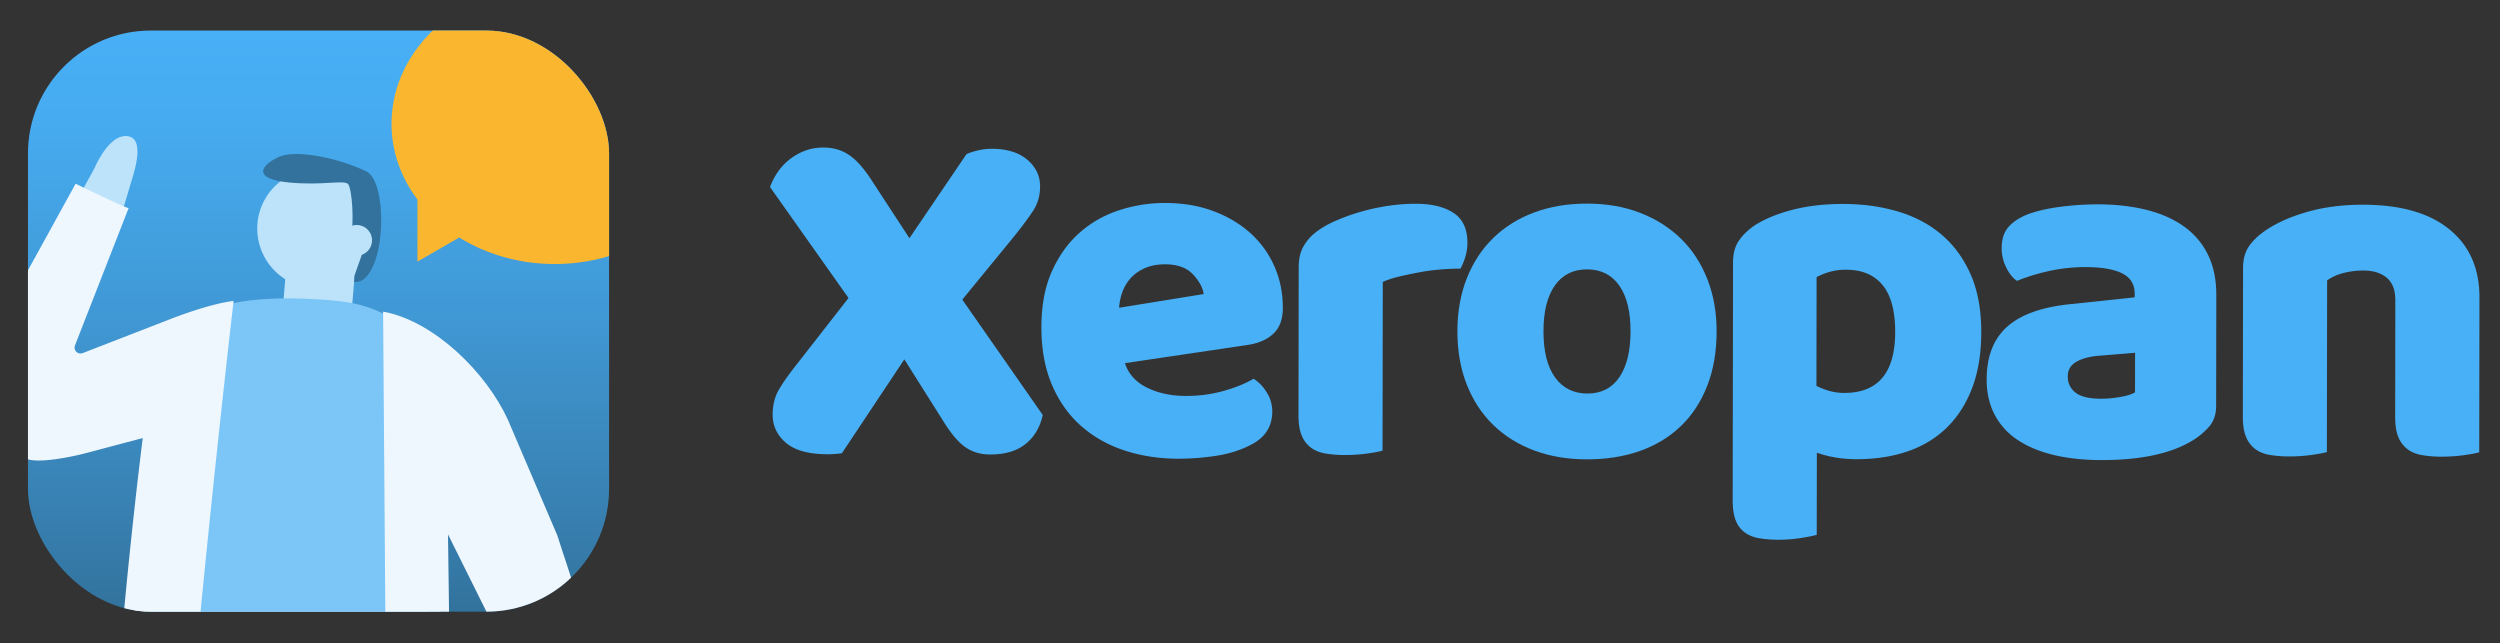 <svg xmlns="http://www.w3.org/2000/svg" xmlns:xlink="http://www.w3.org/1999/xlink" viewBox="0 0 4379.14 1126.9"><rect x="0" y="0" width="4379.14" height="1126.9" fill="#333333" stroke="none"/><defs><style>.a{fill:none;}.b{fill:#48b0f7;}.c{clip-path:url(#a);}.d{clip-path:url(#b);}.e{fill:url(#c);}.f{fill:#fab62f;}.g{fill:#bde3fb;}.h{fill:#cee9fb;}.i{fill:#48426c;}.j{fill:#7cc6f7;}.k{fill:#eff7fe;}.l{fill:#32729c;}</style><clipPath id="a"><rect class="a" x="49" y="53.53" width="1017.89" height="1017.89" rx="215.06"/></clipPath><clipPath id="b"><rect class="a" x="47.14" y="51.67" width="1021.6" height="1021.6"/></clipPath><linearGradient id="c" x1="7178.54" y1="-1915.66" x2="7184.22" y2="-1915.66" gradientTransform="matrix(0, -180, -180, 0, -344261.31, 1293211.19)" gradientUnits="userSpaceOnUse"><stop offset="0" stop-color="#32729c"/><stop offset="0.12" stop-color="#367cab"/><stop offset="0.51" stop-color="#4098d4"/><stop offset="0.82" stop-color="#46aaee"/><stop offset="1" stop-color="#48b0f7"/></linearGradient></defs><path class="b" d="M1348.83,327.64A118.82,118.82,0,0,1,1361,303.4a100.23,100.23,0,0,1,19.53-22.07,102.81,102.81,0,0,1,27.32-16.43,89.27,89.27,0,0,1,34.67-6.44q25.13,0,44.17,12.63T1525.62,314L1593,417.25l99.87-147.16q6.93-3.43,19.5-6.47a104.94,104.94,0,0,1,24.7-3q39.84.06,62.36,19.16t22.46,46.82q0,24.27-12.63,43.31T1775,415.78l-89.4,109.05,140.94,202.1q-7,32.05-30,50.64t-62,18.54q-25.14,0-43.3-12.63t-37.15-43l-70-111L1474.65,794q-6.95.84-13,1.28t-12.13.41q-49.39-.08-72.76-20t-23.32-49.43q0-25.12,10.89-43.74t30.83-43.71L1486.31,522Z"/><path class="b" d="M2064.72,803.53q-51.15-.07-94.86-14.44t-76.19-43q-32.46-28.65-51-72t-18.48-101.4q.09-57.2,18.77-98.32t49-67.51a195.65,195.65,0,0,1,69.38-38.9,258.72,258.72,0,0,1,79.73-12.43q45.91.06,83.6,14t64.93,38.23a169.65,169.65,0,0,1,42.4,58.08q15.11,33.82,15.06,73.68,0,29.46-16.53,45t-46,19.86l-214.07,31.75q9.49,28.61,38.93,43t67.61,14.4a241.69,241.69,0,0,0,67.17-9q31.62-9,51.58-21.15,13.85,8.68,23.36,24.3a62.1,62.1,0,0,1,9.48,32.94q0,39-36.47,58-27.76,14.7-62.42,19.84A438.94,438.94,0,0,1,2064.72,803.53ZM2041,463q-20.79,0-36,6.88t-24.74,17.69a73.55,73.55,0,0,0-14.33,24.24,99.55,99.55,0,0,0-5.67,27.29l148.2-24q-2.57-17.33-19-34.69T2041,463Z"/><path class="b" d="M2421.73,789.32q-8.68,2.59-27.3,5.16a277.94,277.94,0,0,1-38.57,2.54,202.17,202.17,0,0,1-34.22-2.65q-15.16-2.61-25.55-10.43a49.9,49.9,0,0,1-16-21.25q-5.62-13.44-5.58-35.1l.38-260q0-19.92,7.41-34.22a80.26,80.26,0,0,1,21.27-25.53q13.86-11.22,34.26-20.31a351,351,0,0,1,43.78-16,369.54,369.54,0,0,1,48.54-10.76,326.51,326.51,0,0,1,50.26-3.83q41.6.06,65.83,16.13t24.18,52.45a83.61,83.61,0,0,1-3.5,23.83,108.2,108.2,0,0,1-8.69,21.21q-18.21,0-37.27,1.68a357,357,0,0,0-37.25,5.24q-18.21,3.43-34.24,7.31a150.81,150.81,0,0,0-27.31,9.06Z"/><path class="b" d="M3006.91,580.53q-.07,53.75-16.6,95.73t-46.46,70.55q-29.94,28.55-71.55,43.21t-92.74,14.6q-51.14-.07-92.69-15.73t-71.42-44.73q-29.85-29.07-46.25-70.69t-16.33-93.61q.08-51.11,16.6-92.69t46.47-70.55q29.92-29,71.55-44.51t92.73-15.47q51.12.08,92.69,16.17T2944.33,418q29.85,29.08,46.26,70.69T3006.91,580.53Zm-303.27-.44q-.07,52.86,20.25,81t56.71,28.25q36.39,0,55.93-28.52t19.62-80.55q.07-52-19.82-80.18t-56.28-28.24q-36.39-.06-56.36,28.08t-20.05,80.12Z"/><path class="b" d="M3229.06,357.26q52,.09,96.6,13.58t76.62,41.27q32,27.78,50.15,69.82T3470.48,582q-.08,55.46-15.74,97t-44.29,69.69q-28.63,28.13-68.95,41.93t-89.7,13.73q-37.26-.06-69.3-11.37l-.21,143.84q-8.68,2.58-27.74,5.59a248.41,248.41,0,0,1-39,3,202.17,202.17,0,0,1-34.22-2.65q-15.16-2.61-25.54-10.43a47,47,0,0,1-15.57-21.25q-5.17-13.46-5.15-35.1l.61-415.92q0-23.38,10-38.11T3073,395.16q26.86-17.28,66.76-27.63T3229.06,357.26Zm1.25,331q89.24.12,89.4-106.45.09-55.44-22-82.35t-63.65-27a102.53,102.53,0,0,0-29.46,3.86,118,118,0,0,0-22.55,9.07L3181.77,676a129,129,0,0,0,22.52,8.7,94.45,94.45,0,0,0,26,3.56Z"/><path class="b" d="M3674.43,357.92q46.79.06,85.33,9.65t65.82,29.13a131.21,131.21,0,0,1,42,49.45q14.67,29.91,14.62,70.64l-.28,194.1q0,22.53-12.62,36.8a125,125,0,0,1-29.93,24.65Q3783,806.06,3680.75,805.9q-45.93-.06-82.73-8.78T3534.8,771a119.31,119.31,0,0,1-40.66-44.25q-14.25-26.87-14.2-62.41.07-59.79,35.66-91.8t110.1-39.69l113.53-12v-6.06q0-25.12-22.05-36t-63.67-10.93a294.84,294.84,0,0,0-64.13,6.84A341.58,341.58,0,0,0,3533,492q-11.25-7.81-19-23.86a75.14,75.14,0,0,1-7.75-33.37q0-22.51,10.88-35.94t33.39-22.92q25.14-9.48,59.38-13.77A515.65,515.65,0,0,1,3674.43,357.92Zm6.43,340.54a193.55,193.55,0,0,0,32.5-3q17.76-3,26.44-8.19l.1-69.32-62.39,5.11q-24.27,1.71-39.88,10.34t-15.63,26q0,17.34,13.39,28.18t45.47,10.88Z"/><path class="b" d="M4195.8,525.92q0-26.85-15.1-39.45t-41.14-12.62a137.21,137.21,0,0,0-34.23,4.28,86.5,86.5,0,0,0-29,13l-.44,300.67q-8.68,2.6-27.3,5.16a278,278,0,0,1-38.57,2.55,204.26,204.26,0,0,1-34.22-2.65q-15.16-2.62-25.55-10.44a50.06,50.06,0,0,1-16-21.25q-5.62-13.44-5.58-35.1l.39-260q0-23.4,10-38.11t27.33-26.82q29.47-20.76,74.13-33.69t99.24-12.85q97.9.15,150.7,43.12T4343.14,521l-.4,271.21q-8.67,2.58-27.3,5.16a280.92,280.92,0,0,1-38.56,2.54,204.26,204.26,0,0,1-34.22-2.65q-15.16-2.62-25.55-10.44a50.06,50.06,0,0,1-16-21.25q-5.62-13.42-5.58-35.1Z"/><g class="c"><g class="d"><rect class="e" x="47.14" y="51.67" width="1021.6" height="1021.6"/></g><g class="d"><path class="f" d="M971.83-29c-158,0-286.06,110.05-286.06,245.79,0,49,16.73,94.53,45.44,132.84V458.28L804.4,416c47.07,29.26,104.89,46.51,167.43,46.51,158,0,286.05-110,286.05-245.78S1129.81-29,971.83-29"/><path class="g" d="M139.7,341.53,213.56,373c5.41-17.44,12-40,13.68-45.73,5.89-20,28.84-82.9-2.64-88.58-27.87-5.13-51,37.24-59.09,55.83-1.47,3.4-16.28,29.44-25.81,47"/><path class="h" d="M254.67,866.1S147.25,1890.78,215,2012.77l279.79,22.63,43.28-314.87,29.36,326.59H717.06S785.56,1351,744.12,998.46Z"/><path class="i" d="M151.56,857.88l.16-.27,2.65.22a16.48,16.48,0,0,0-2.81,0"/><rect class="g" x="499.56" y="433.81" width="120.38" height="120.59" transform="translate(21.35 1011.39) rotate(-85.29)"/><path class="g" d="M452,417.08a104.67,104.67,0,0,0,177.5,57.17,95.09,95.09,0,0,0,8.39-9.65c.87-1.18,1.67-2.27,2.47-3.44A104.44,104.44,0,0,0,584,299.93a99.88,99.88,0,0,0-19-3.69l-.3-.05a110.78,110.78,0,0,0-26.11,1c-2.19.32-4.36.79-6.54,1.32a88.53,88.53,0,0,0-9.74,2.75A104.2,104.2,0,0,0,452,417.08"/><path class="j" d="M335.25,569.85c26.73-41.22,120.66-54.13,245.89-43.8C728.91,538.23,755.69,629.2,772.46,761.84c5.27,41.63-6.94,709.37-6.94,709.37l-500-55.08s-2.14-735.42,69.78-846.28"/><line class="a" x1="714.28" y1="947.21" x2="671.09" y2="545.89"/><path class="k" d="M794.23,1643.53,784.74,936l101.84,204.87,22,344c17.86,1.44,79.43-4.25,87.63-12.95l33.17-311.22c6.08-57.87-35.87-166.63-52.9-222.23L889.91,735.85c-37.37-82.4-129-173.6-218.82-190l11,1500.6,138.15.58Z"/><path class="k" d="M250.12,767.28s-108,833.46-52,1248.66l101.43,7.79C262.29,1784.91,409.16,527.16,409.16,527.16c-30.89,3.45-78.53,19.24-111.93,32.2L144.75,618.53a10.41,10.41,0,0,1-13.55-13.2s94-240.59,94.15-241c-1.85,2.05-92.88-42.51-92.88-42.51l-114,207-33.15,65.44C-50.8,665.42-48.25,778.86,50,804.84c27.87,7.38,95.28-9.79,95.28-9.79Z"/><path class="l" d="M640.32,427.65l-19,54-1,12.49s9.26-.19,14.07-3.26c43-27.47,43.29-172.8,7.68-190.47C601,280.05,519.62,259.07,486,275.94c-34.53,17.31-38.41,38,20.35,43.74s96.86-5.15,103.47,2.85,11.24,66.49,4.37,94.71c-1.39,5.73,26.13,10.38,26.13,10.38"/><path class="g" d="M650.26,412.47a26.83,26.83,0,1,1-34-16.93,26.84,26.84,0,0,1,34,16.93v0h0"/></g></g></svg>